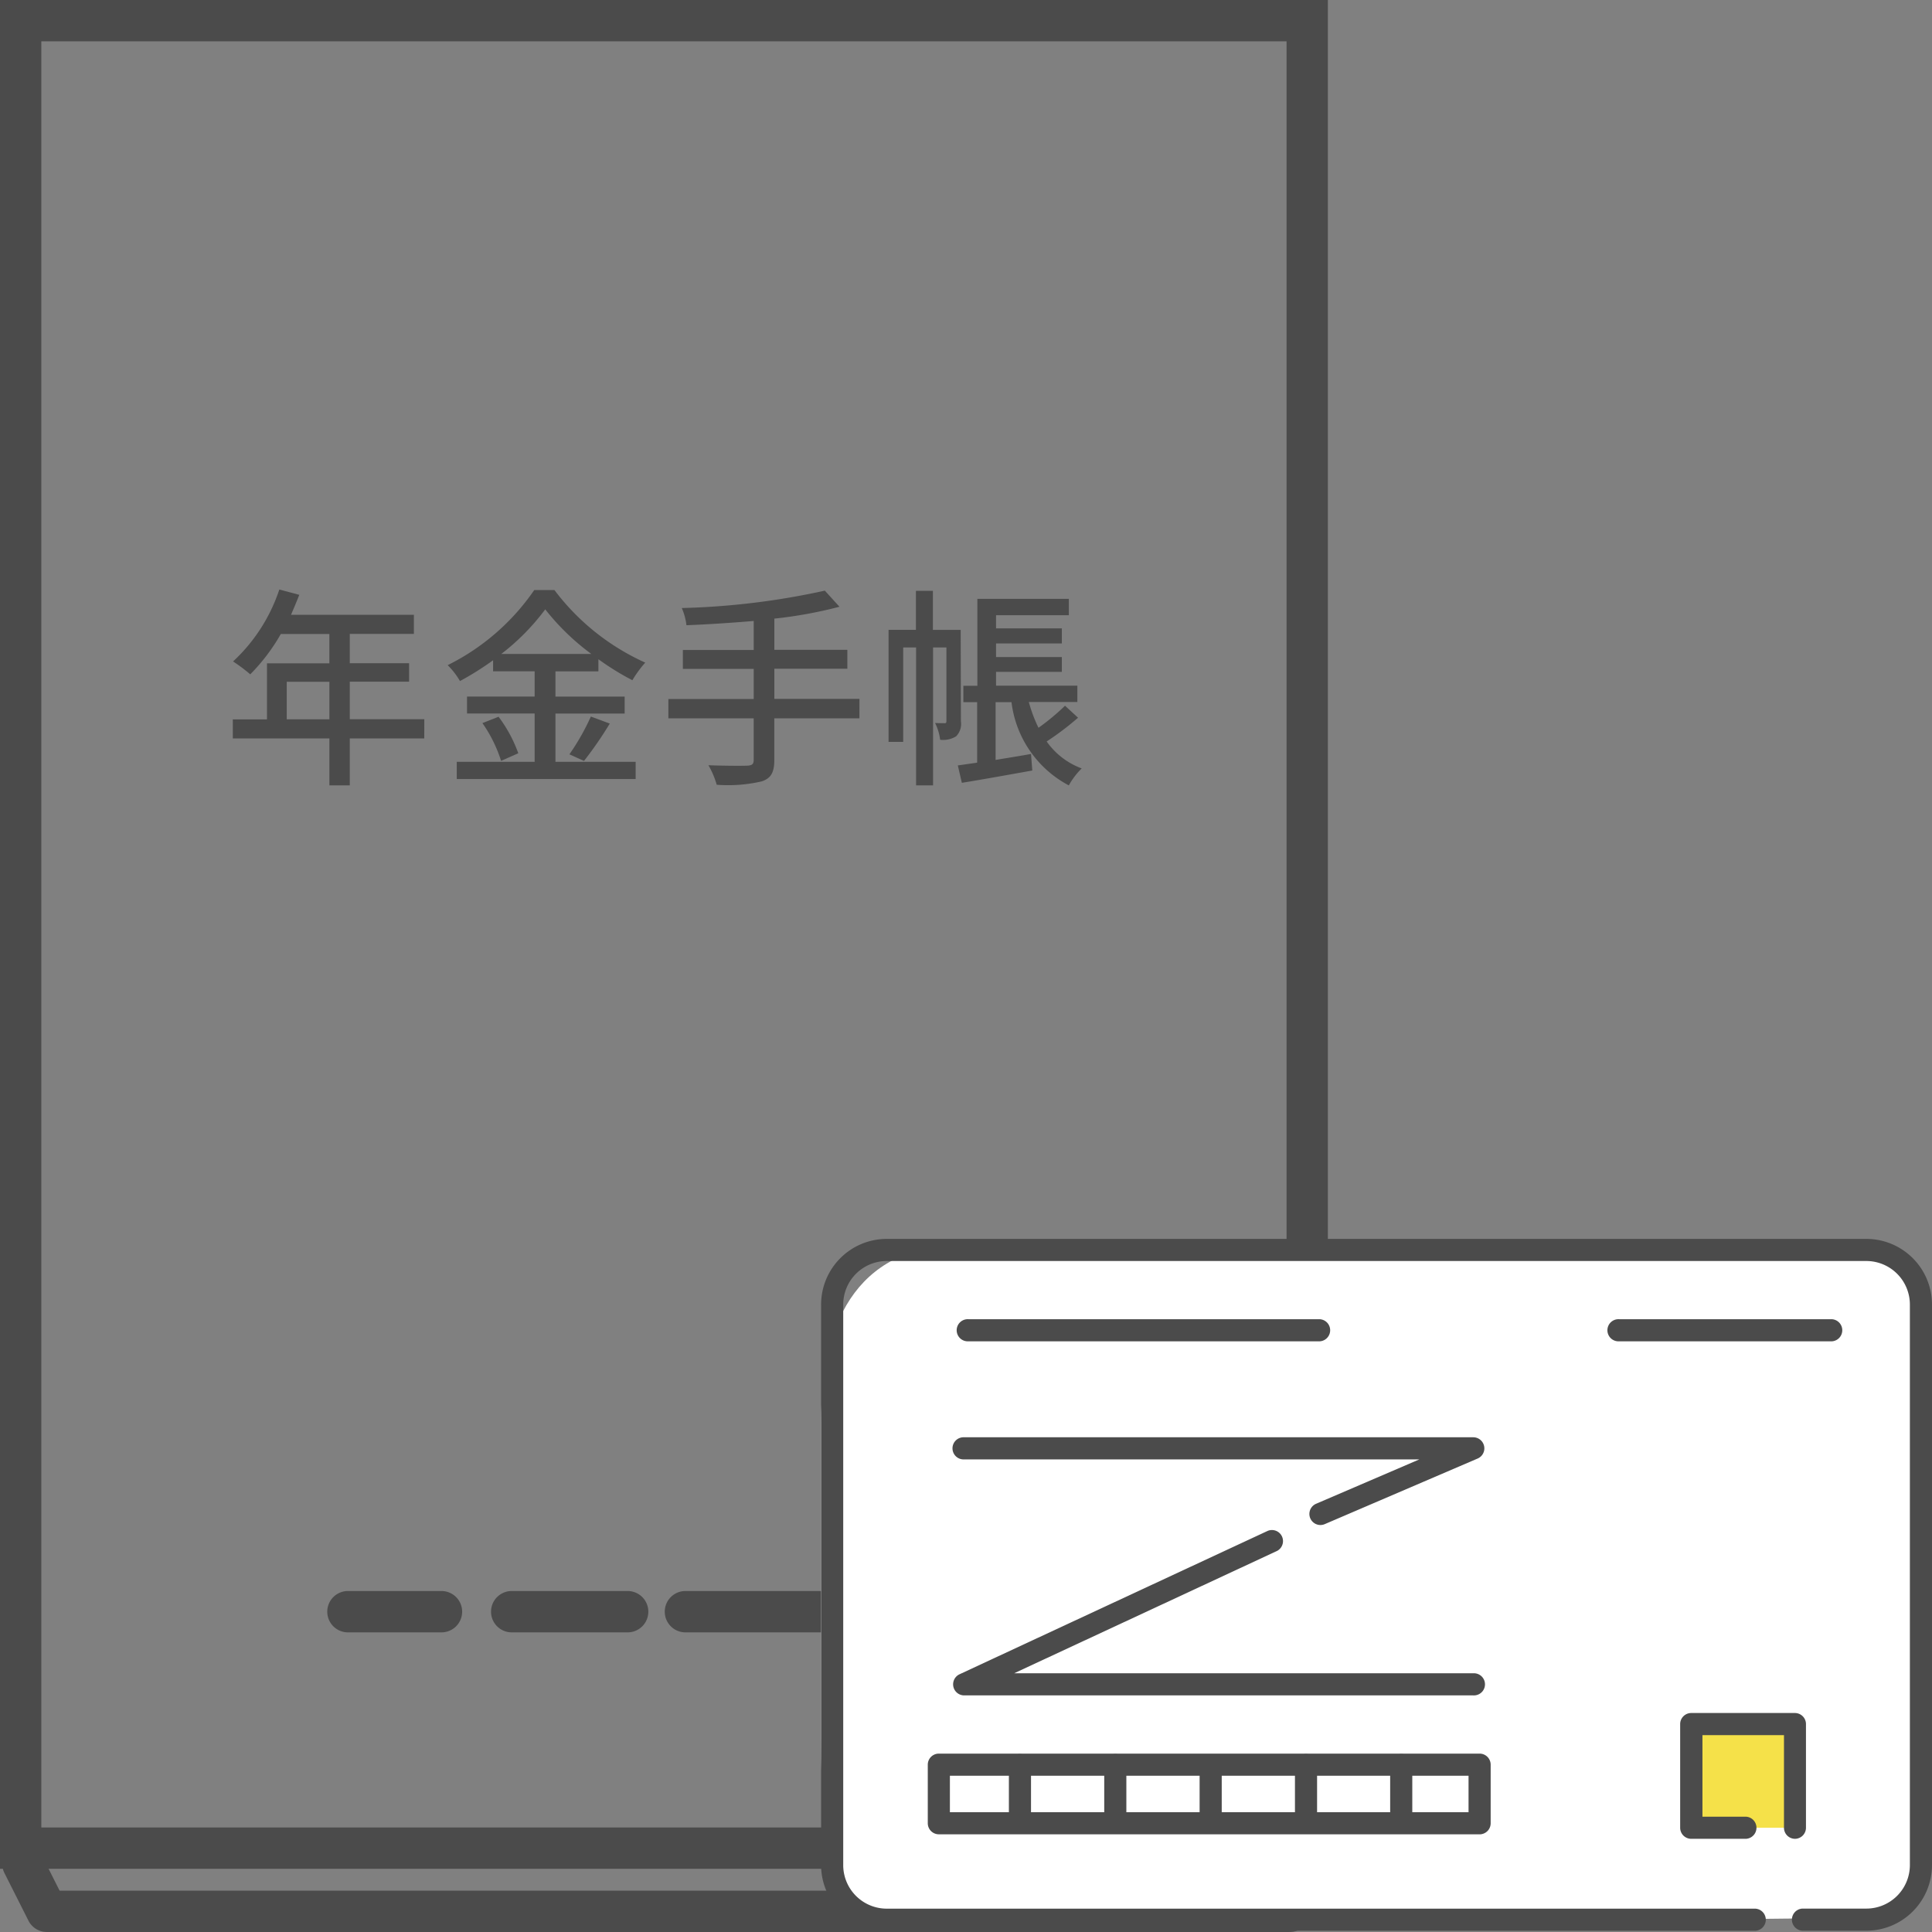 <svg xmlns="http://www.w3.org/2000/svg" xmlns:xlink="http://www.w3.org/1999/xlink" width="60" height="60" viewBox="0 0 60 60">
  <rect x="0" y="0" width="60" height="60" fill="#808080" stroke="none"/>
  <defs>
    <clipPath id="clip-path">
      <rect id="長方形_14400" data-name="長方形 14400" width="60" height="60" transform="translate(224 4400)" fill="#fff" stroke="#707070" stroke-width="1"/>
    </clipPath>
    <clipPath id="clip-path-2">
      <rect id="長方形_14398" data-name="長方形 14398" width="41.238" height="60" transform="translate(0 0)" fill="none"/>
    </clipPath>
    <clipPath id="clip-path-3">
      <rect id="長方形_14399" data-name="長方形 14399" width="34.5" height="21.485" transform="translate(0 0)" fill="none"/>
    </clipPath>
  </defs>
  <g id="マスクグループ_30711" data-name="マスクグループ 30711" transform="translate(-224 -4400)" clip-path="url(#clip-path)">
    <g id="グループ_34956" data-name="グループ 34956" transform="translate(224 4400.001)">
      <g id="グループ_34955" data-name="グループ 34955" transform="translate(0 -0.001)" clip-path="url(#clip-path-2)">
        <path id="パス_271892" data-name="パス 271892" d="M53.871,126H51.558v1.457h-.633V126h-3v-.593h1.061v-1.74h1.938v-.91H49.416a6,6,0,0,1-.949,1.252,4.869,4.869,0,0,0-.534-.4,5.332,5.332,0,0,0,1.437-2.234l.62.165c-.079.2-.171.422-.257.62h3.816v.593H51.558v.91H53.4v.573H51.558v1.167h2.314Zm-2.946-1.76H49.6v1.167h1.325Z" transform="translate(-40.695 -103.067)" fill="#4b4b4b"/>
        <path id="パス_271893" data-name="パス 271893" d="M95.489,126.8h2.491v.534H92.424V126.8h2.419v-1.5h-2.1v-.527h2.1v-.784H93.552v-.343a9.259,9.259,0,0,1-1.028.646,2.371,2.371,0,0,0-.382-.494,7.075,7.075,0,0,0,2.689-2.333h.626a7.257,7.257,0,0,0,2.821,2.254,3.489,3.489,0,0,0-.4.547,8.318,8.318,0,0,1-1.055-.652v.376H95.489v.784h2.149v.527H95.489Zm-1.767-1.4a4.29,4.29,0,0,1,.613,1.134l-.534.237a4.291,4.291,0,0,0-.58-1.173Zm2.88-1.951a7.372,7.372,0,0,1-1.43-1.384,7.056,7.056,0,0,1-1.364,1.384Zm-.679,3.118a7.293,7.293,0,0,0,.666-1.173l.587.218a11.708,11.708,0,0,1-.8,1.16Z" transform="translate(-78.239 -103.141)" fill="#4b4b4b"/>
        <path id="パス_271894" data-name="パス 271894" d="M143.511,125.56h-2.643v1.292c0,.4-.112.573-.389.666a4.628,4.628,0,0,1-1.4.105,2.648,2.648,0,0,0-.257-.606c.527.02,1.055.02,1.206.013s.2-.046.2-.185V125.56h-2.65v-.6h2.65v-.936h-2.2v-.587h2.2v-.9c-.705.059-1.424.106-2.089.132a1.833,1.833,0,0,0-.145-.534,23.228,23.228,0,0,0,4.443-.54l.455.5a13.6,13.6,0,0,1-2.023.369v.969h2.267v.587h-2.267v.936h2.643Z" transform="translate(-116.821 -103.252)" fill="#4b4b4b"/>
        <path id="パス_271895" data-name="パス 271895" d="M185.171,125.653a.549.549,0,0,1-.151.468.769.769,0,0,1-.494.105,1.578,1.578,0,0,0-.158-.521c.145.007.257.007.3.007s.053-.02.053-.072v-2.281h-.415v4.284h-.527v-4.284h-.4v2.933h-.455v-3.48h.85V121.6h.527v1.213h.863Zm3.638-.112a8.829,8.829,0,0,1-.975.738,2.306,2.306,0,0,0,1.088.837,2.3,2.3,0,0,0-.4.527,3.386,3.386,0,0,1-1.78-2.584h-.494v1.793c.356-.059.732-.119,1.1-.185l.04.514c-.771.138-1.575.283-2.188.382l-.125-.54.6-.086v-1.879h-.428v-.508h.435v-2.7h2.841v.508h-2.261v.409h2.043v.468h-2.043v.422h2.043v.461h-2.043v.428h2.525v.508H187.28a4.537,4.537,0,0,0,.3.8,6.979,6.979,0,0,0,.824-.685Z" transform="translate(-155.329 -103.252)" fill="#4b4b4b"/>
        <path id="パス_271896" data-name="パス 271896" d="M41.238,58.037H0V0H41.238ZM1.283,56.754H39.955V1.283H1.283Z" transform="translate(0 0)" fill="#4b4b4b"/>
        <path id="パス_271897" data-name="パス 271897" d="M186.7,328.768h-2.93a.642.642,0,1,1,0-1.283h2.93a.642.642,0,1,1,0,1.283" transform="translate(-155.502 -278.074)" fill="#4b4b4b"/>
        <path id="パス_271898" data-name="パス 271898" d="M142.9,328.768h-5.267a.642.642,0,1,1,0-1.283H142.9a.642.642,0,1,1,0,1.283" transform="translate(-116.321 -278.074)" fill="#4b4b4b"/>
        <path id="パス_271899" data-name="パス 271899" d="M105.452,328.768H101.9a.642.642,0,1,1,0-1.283h3.55a.642.642,0,1,1,0,1.283" transform="translate(-85.983 -278.074)" fill="#4b4b4b"/>
        <path id="パス_271900" data-name="パス 271900" d="M71.025,328.768H68.171a.642.642,0,1,1,0-1.283h2.854a.642.642,0,1,1,0,1.283" transform="translate(-57.34 -278.074)" fill="#4b4b4b"/>
        <path id="パス_271901" data-name="パス 271901" d="M40.476,382.23H1.9a.642.642,0,0,1-.573-.353l-.736-1.46a.642.642,0,1,1,1.146-.578l.558,1.107h38.18a.642.642,0,1,1,0,1.283" transform="translate(-0.444 -322.23)" fill="#4b4b4b"/>
      </g>
    </g>
    <g id="パス_271902" data-name="パス 271902" transform="translate(249.5 4438.156)" fill="#fff">
      <path d="M 3.55 21.208 C 2.214 21.207 1.424 20.777 0.989 19.813 C 0.538 18.811 0.5 17.303 0.5 15.844 L 0.5 6 C 0.5 4.371 0.817 3.124 1.441 2.293 C 2.11 1.403 3.132 0.971 4.567 0.971 L 31.177 0.971 C 32.11 0.971 32.752 1.159 33.138 1.546 C 33.835 2.244 33.831 3.703 33.827 5.549 C 33.827 5.697 33.826 5.847 33.826 6 L 33.826 15.844 C 33.826 16.411 33.848 16.934 33.868 17.439 C 33.925 18.826 33.969 19.922 33.473 20.439 C 33.17 20.755 32.614 20.908 31.774 20.908 L 31.771 20.908 L 31.768 20.908 L 3.55 21.208 Z" stroke="none"/>
      <path d="M 4.567 1.471 C 3.3 1.471 2.408 1.838 1.84 2.594 C 1.283 3.335 1 4.482 1 6 L 1 15.844 C 1 17.248 1.034 18.696 1.445 19.608 C 1.703 20.179 2.135 20.707 3.548 20.708 L 31.774 20.408 C 32.246 20.408 32.862 20.353 33.113 20.092 C 33.461 19.729 33.416 18.627 33.369 17.459 C 33.349 16.973 33.326 16.421 33.326 15.844 L 33.326 6 C 33.326 5.847 33.327 5.696 33.327 5.548 C 33.331 3.886 33.334 2.451 32.784 1.899 C 32.496 1.611 31.971 1.471 31.177 1.471 L 4.567 1.471 M 4.567 0.471 L 31.177 0.471 C 34.491 0.471 34.326 2.686 34.326 6 L 34.326 15.844 C 34.326 19.158 35.087 21.408 31.774 21.408 L 3.552 21.708 C 0.239 21.708 -3.814697265625e-06 19.158 -3.814697265625e-06 15.844 L -3.814697265625e-06 6 C -3.814697265625e-06 2.686 1.254 0.471 4.567 0.471 Z" stroke="none" fill="#fff"/>
    </g>
    <g id="グループ_34957" data-name="グループ 34957" transform="translate(249.5 4438.475)" clip-path="url(#clip-path-3)">
      <path id="パス_271903" data-name="パス 271903" d="M32.461,21.485H30.475a.344.344,0,0,1,0-.687h1.986a1.353,1.353,0,0,0,1.352-1.352V2.039A1.353,1.353,0,0,0,32.461.687H2.039A1.353,1.353,0,0,0,.687,2.039V19.446A1.353,1.353,0,0,0,2.039,20.8H28.976a.344.344,0,1,1,0,.687H2.039A2.041,2.041,0,0,1,0,19.446V2.039A2.041,2.041,0,0,1,2.039,0H32.461A2.041,2.041,0,0,1,34.5,2.039V19.446a2.041,2.041,0,0,1-2.039,2.039" transform="translate(0 0)" fill="#4b4b4b"/>
      <path id="パス_271904" data-name="パス 271904" d="M66.877,116.939H51.064a.344.344,0,0,1-.145-.655l9.574-4.455a.344.344,0,0,1,.29.623l-8.166,3.8H66.877a.344.344,0,1,1,0,.687" transform="translate(-46.622 -102.762)" fill="#4b4b4b"/>
      <path id="パス_271905" data-name="パス 271905" d="M62.127,78.961a.344.344,0,0,1-.136-.659L65.2,76.923H51.064a.344.344,0,1,1,0-.687H66.877a.344.344,0,0,1,.136.659l-4.75,2.038a.343.343,0,0,1-.135.028" transform="translate(-46.621 -70.075)" fill="#4b4b4b"/>
      <path id="パス_271906" data-name="パス 271906" d="M58.136,200.312H41.343a.344.344,0,0,1-.344-.344V198.15a.344.344,0,0,1,.344-.344H58.136a.344.344,0,0,1,.344.344v1.819a.344.344,0,0,1-.344.344m-16.45-.687H57.793v-1.132H41.686Z" transform="translate(-37.686 -181.821)" fill="#4b4b4b"/>
      <path id="パス_271907" data-name="パス 271907" d="M336.172,189.69h-1.7v-3.219h3.219v3.219Z" transform="translate(-307.448 -171.402)" fill="#f5e149"/>
      <path id="パス_271908" data-name="パス 271908" d="M333.786,186.125a.344.344,0,0,1-.344-.344v-2.875h-2.532v2.532h1.352a.344.344,0,0,1,0,.687h-1.7a.344.344,0,0,1-.344-.344v-3.219a.344.344,0,0,1,.344-.344h3.219a.344.344,0,0,1,.344.344v3.219a.344.344,0,0,1-.344.344" transform="translate(-303.539 -167.494)" fill="#4b4b4b"/>
      <path id="パス_271909" data-name="パス 271909" d="M63.593,31.548H52.682a.344.344,0,1,1,0-.687H63.593a.344.344,0,0,1,0,.687" transform="translate(-48.109 -28.367)" fill="#4b4b4b"/>
      <path id="パス_271910" data-name="パス 271910" d="M309.381,31.548h-6.606a.344.344,0,1,1,0-.687h6.606a.344.344,0,0,1,0,.687" transform="translate(-277.993 -28.367)" fill="#4b4b4b"/>
      <path id="パス_271911" data-name="パス 271911" d="M72.515,200.579a.344.344,0,0,1-.344-.344v-1.672a.344.344,0,1,1,.687,0v1.672a.344.344,0,0,1-.344.344" transform="translate(-66.339 -182.202)" fill="#4b4b4b"/>
      <path id="パス_271912" data-name="パス 271912" d="M109.162,200.579a.344.344,0,0,1-.344-.344v-1.672a.344.344,0,1,1,.687,0v1.672a.344.344,0,0,1-.344.344" transform="translate(-100.025 -182.202)" fill="#4b4b4b"/>
      <path id="パス_271913" data-name="パス 271913" d="M145.809,200.579a.344.344,0,0,1-.344-.344v-1.672a.344.344,0,0,1,.687,0v1.672a.344.344,0,0,1-.344.344" transform="translate(-133.71 -182.202)" fill="#4b4b4b"/>
      <path id="パス_271914" data-name="パス 271914" d="M182.457,200.579a.344.344,0,0,1-.344-.344v-1.672a.344.344,0,1,1,.687,0v1.672a.344.344,0,0,1-.344.344" transform="translate(-167.397 -182.202)" fill="#4b4b4b"/>
      <path id="パス_271915" data-name="パス 271915" d="M219.1,200.579a.344.344,0,0,1-.344-.344v-1.672a.344.344,0,1,1,.687,0v1.672a.344.344,0,0,1-.344.344" transform="translate(-201.083 -182.202)" fill="#4b4b4b"/>
    </g>
  </g>
</svg>
